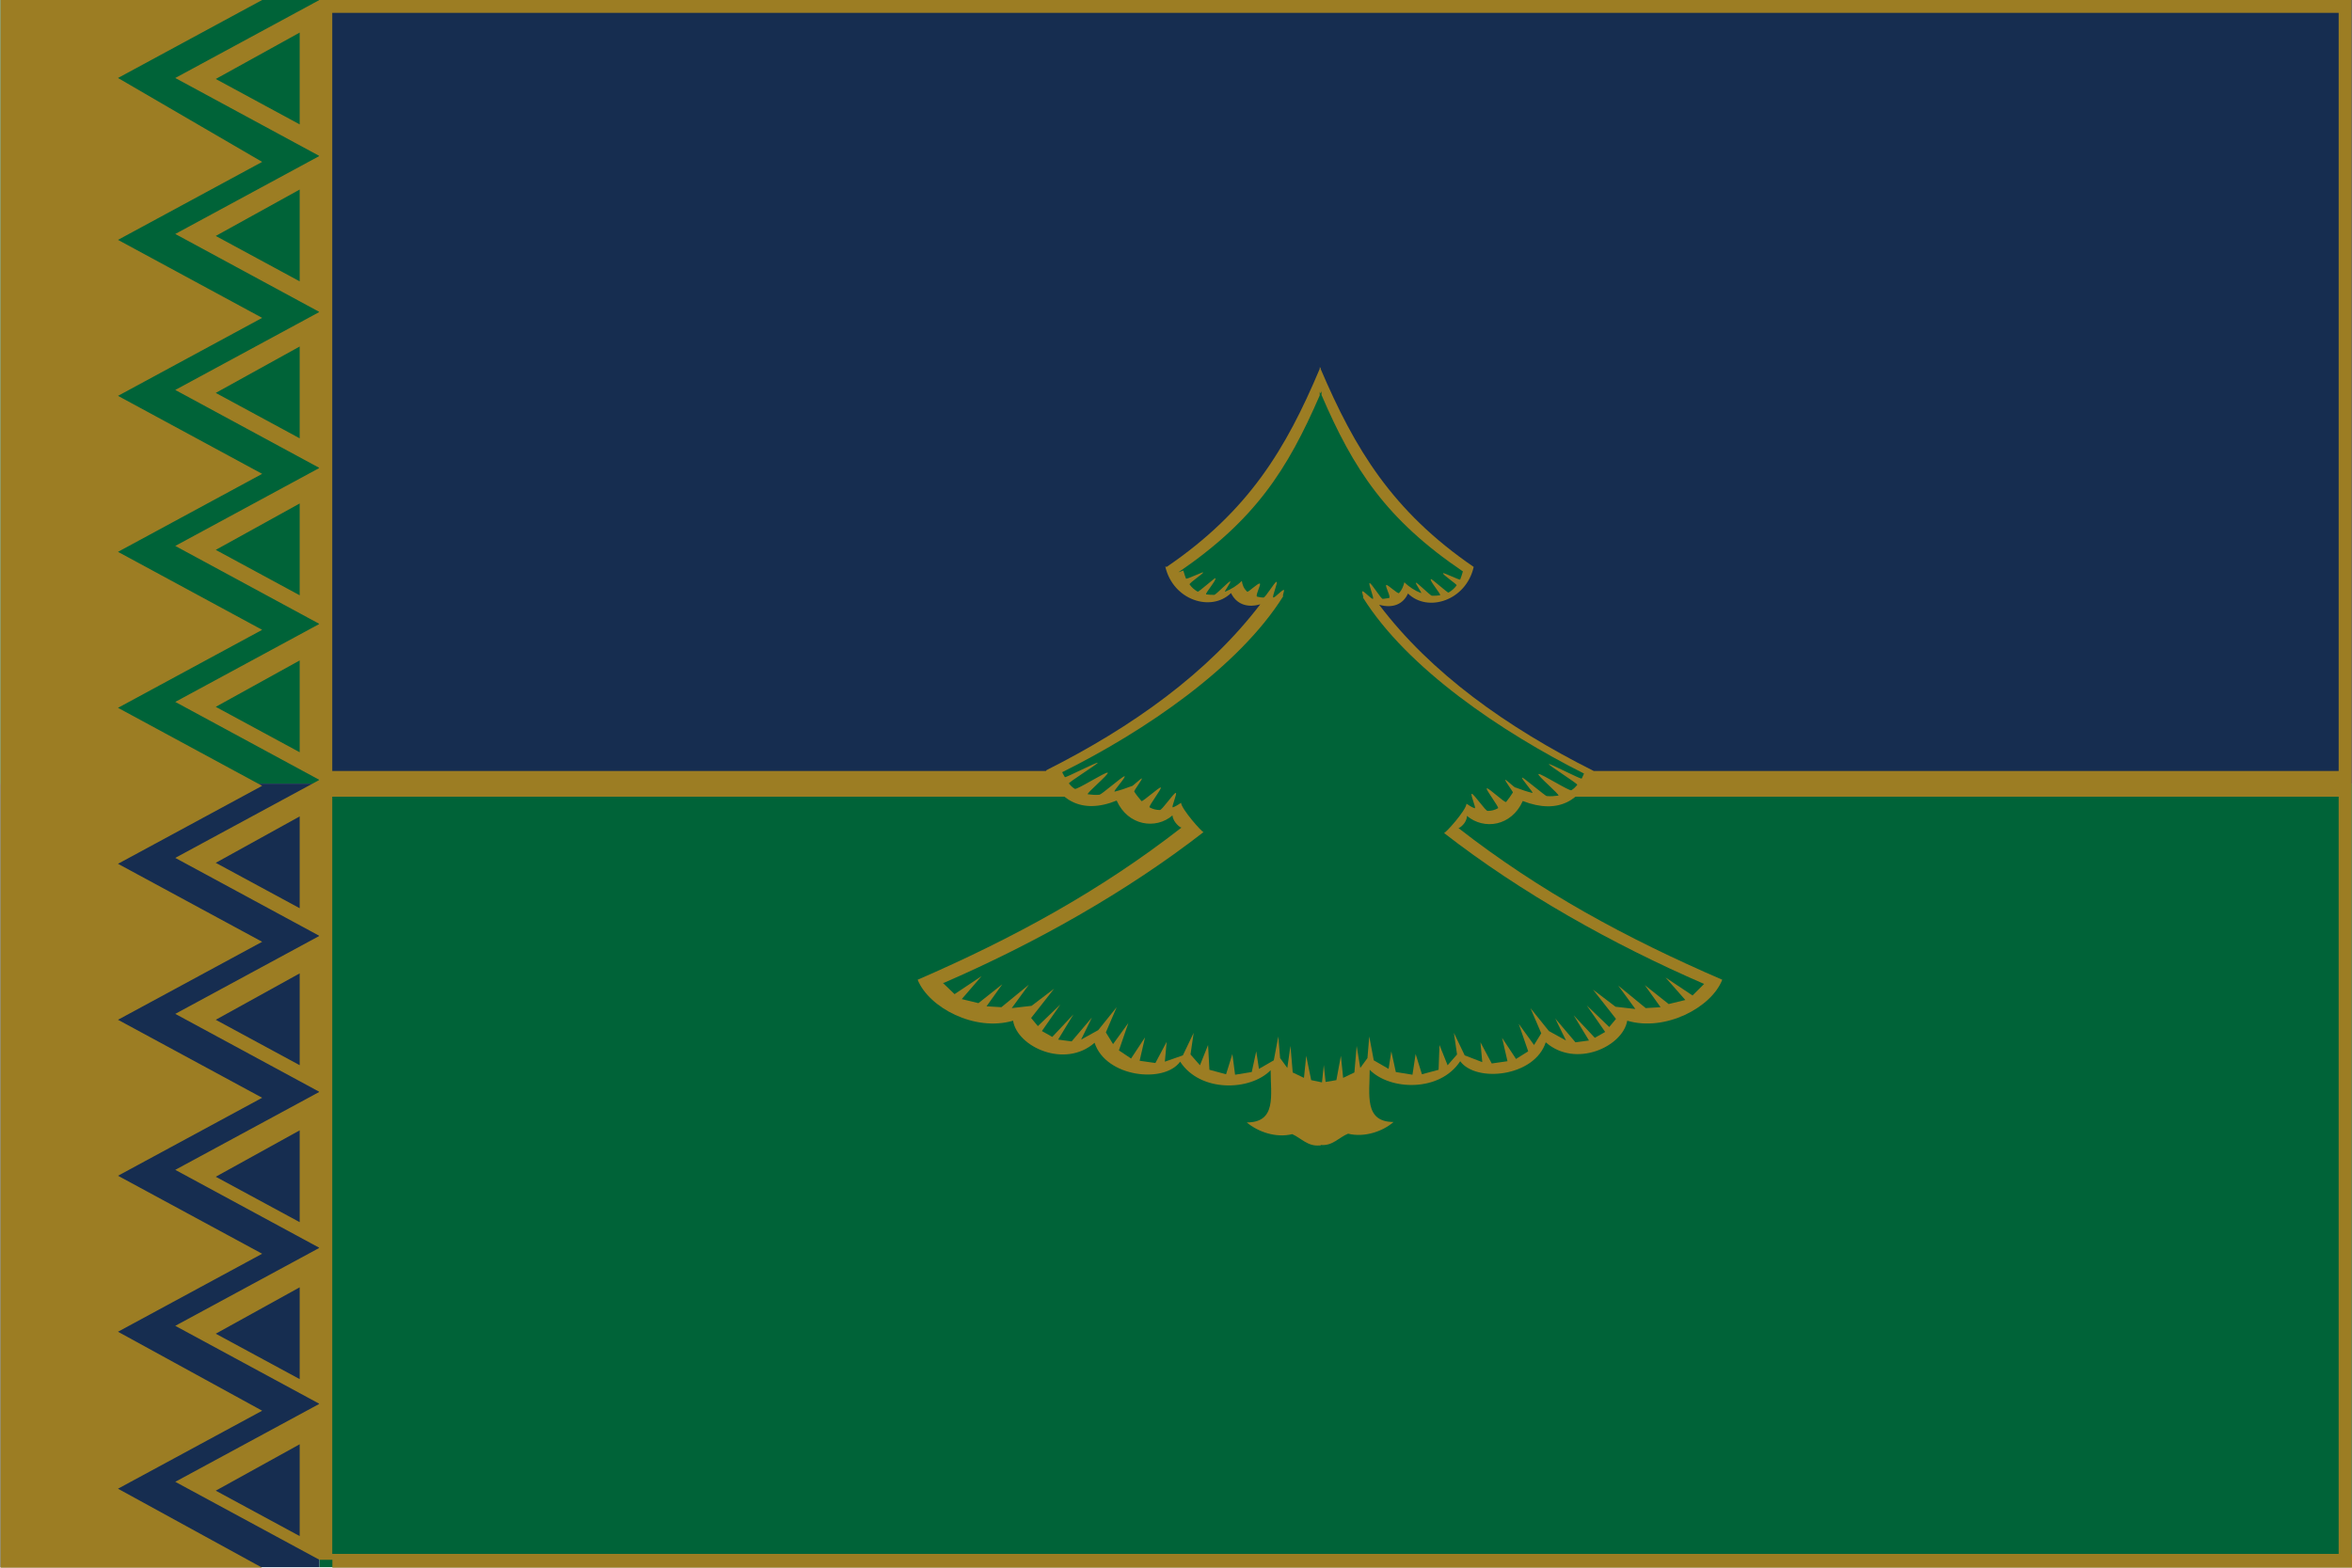 <svg height="600" viewBox="0 0 238.1 158.8" width="900" xmlns="http://www.w3.org/2000/svg"><g fill-rule="evenodd"><path d="m-238.125 0h205.836v79.375h-205.836z" fill="#162d50" stroke-width=".455" transform="scale(-1 1)"/><path d="m-238.125 79.375h205.836v79.375h-205.836z" fill="#006338" stroke-width=".455" transform="scale(-1 1)"/><path d="m0 0h32.289v79.375h-32.289z" fill="#006338" stroke-width=".18"/><path d="m0 79.375h32.289v79.375h-32.289z" fill="#162d50" stroke-width=".18"/><path d="m33.612 157.427h205.246v2.26h-205.246z" fill="#9c7d23" stroke-width="3.396"/></g><path d="m0 0v158.8h26.5l-14.6-8 14.6-7.9-14.6-8 14.6-7.9-14.6-7.9 14.6-7.9-14.6-7.9 14.6-7.9-14.6-7.9 14.6-7.9-14.6-7.9 14.6-7.9-14.6-7.9 14.6-7.9-14.6-7.9 14.6-7.9-14.6-7.9 14.6-7.9-14.6-8.5 14.6-7.9zm32.3 0-14.6 7.9 14.6 7.9-14.6 7.9 14.6 7.9-14.6 7.9 14.6 7.9-14.6 7.9 14.6 7.9-14.6 7.9 14.6 7.9-14.6 7.9 14.6 7.9-14.6 7.9 14.6 7.9-14.6 7.9 14.6 7.9-14.6 7.9 14.6 7.9-14.6 7.9 14.6 7.9h1.3 203.2 1.3v-78.6-79.4h-1.3-203.2zm1.3 1.3h203.2v76.8h-203.2zm-3.3 2v9.3l-8.5-4.6zm0 15.9v9.3l-8.5-4.6zm0 15.9v9.3l-8.5-4.6zm0 15.9v9.3l-8.5-4.6zm0 15.9v9.3l-8.5-4.6zm3.3 13.8h203.2v76.7h-203.2zm-3.3 2v9.3l-8.5-4.6zm0 15.9v9.3l-8.5-4.6zm0 15.9v9.3l-8.5-4.6zm0 15.9v9.3l-8.5-4.6zm0 15.9v9.3l-8.5-4.6z" fill="#9c7d23" stroke-width=".087"/><g clip-rule="evenodd" fill-rule="evenodd" transform="matrix(.456 0 0 .456 43.043 -26.978)"><path d="m164.6 185.1c18.2-12.4 26.5-26.2 34-44 0-.1 0-.3 0-.4 0 .1.1.2.1.2 0-.1.1-.1.1-.2v.4c7.6 17.8 15.9 31.6 34 44-1.7 7.5-10.2 10.2-14.6 5.9-1 2.3-3.3 3.4-6.4 2.5 11.5 15.2 28.3 27.2 47.6 36.9-2.7 6.5-7.7 9.8-15.7 6.7-2.5 5.6-8.6 6.5-12.4 3.3 0 1.6-1.7 2.8-1.9 2.7 18.1 14.1 37.3 24.5 58.6 33.7-2.4 6.2-12.7 11.6-21.1 9.1-1 5.8-11.5 10.6-18.1 4.8-2.5 7.7-15.5 9-19 4.2-4.5 6.9-15.6 6.5-20.1 1.9 0 5.5-1.3 11.6 5.3 11.6-2.4 2.1-6.5 3.5-10.1 2.6-2 .8-3.5 2.8-6.1 2.5v.1h-.1v.1h-.1s0 0 0-.1c-2.6.3-4.1-1.6-6.1-2.5-3.6.9-7.6-.5-10.1-2.6 6.7 0 5.3-6.1 5.3-11.6-4.5 4.6-15.6 5-20.1-1.9-3.5 4.9-16.5 3.5-19-4.2-6.6 5.8-17.2.9-18.1-4.9-8.5 2.5-18.7-2.9-21.2-9.1 21.2-9.2 40.5-19.7 58.6-33.8-.2.1-1.9-1.2-2-2.7-3.7 3.2-9.9 2.3-12.4-3.3-7.9 3.2-13-.2-15.7-6.7 19.3-9.7 36-21.7 47.6-36.9-3.1.9-5.4-.2-6.5-2.5-4.4 4.3-12.9 1.6-14.6-5.9" fill="#9c7d23"/><path d="m167.2 186.3c17-11.6 24.2-22.7 31.4-39.3 0-.3 0-.5 0-.8.1.1.1.3.2.4v-.1c.1-.1.1-.3.2-.4v.8c7.1 16.5 14.3 27.6 31.4 39.2-.2.7-.4 1.3-.6 1.8-.1.2-3.7-1.6-3.8-1.4-.2.3 3.2 2.5 3 2.7-.5.7-1.1 1.2-1.8 1.6-.2.1-3.7-3.1-3.9-3-.5.2 2.5 3.6 2 3.6-.6.1-1.2.1-1.8.1-.4-.1-3.1-2.8-3.5-2.9s1.5 2.5 1.1 2.3c-1.3-.5-2.6-1.3-3.7-2.4-.2.8-.5 1.7-1.2 2.4-.2.3-2.5-1.9-2.8-1.8-.4.2 1.1 2.7.6 2.9-.4.1-.9.1-1.4.2-.4 0-2.5-3.5-2.9-3.5s1.1 3.5.7 3.5-1.8-1.6-2.3-1.7c-.3 0 .4 1.5.1 1.4 9.9 15.8 30.8 29.9 49.1 39.1-.2.4-.3.7-.5 1.1-.1.3-7.1-3.4-7.3-3.2s6.5 4.4 6.3 4.6c-.4.5-.8.9-1.3 1.2-.4.3-6.8-3.8-7.3-3.6s4.9 4.7 4.4 4.8c-.8.1-1.7.2-2.6.1-.4-.1-5-4-5.4-4.1-.6-.1 2.8 3.6 2.2 3.4-1.2-.3-2.4-.7-3.7-1.2-.1.2-2.2-1.9-2.3-1.7s1.8 2.7 1.7 2.8c-.5.8-1 1.5-1.5 2.1-.3.3-4-3.3-4.3-3-.3.2 2.8 4.2 2.5 4.4-.7.4-1.5.6-2.3.6-.5 0-3-3.7-3.5-3.8s1.1 3.4.6 3.2c-.6-.2-1.2-.6-1.8-1-.1 1.5-4.7 6.6-5 6.5 17.1 13.3 37.6 24.8 57.7 33.5h.1l-2.6 2.6-6-4 4.4 5-3.7.9-5.3-4.2 3.5 4.9-3.3.2-6.1-5 3.8 5.2-4.4-.5-5-3.8 5.1 6.5-1.5 1.8-5-4.8 4.1 5.9-2.3 1.3-4.7-5 3.4 5.6-3 .4-4.5-5.3 2.4 4.9-3.8-2.1-4.1-5.1 2.4 5.6-1.6 2.6-3.4-4.7 2.1 6.1-2.7 1.7-3.1-4.7 1.2 5.2-3.5.5-2.5-4.7.4 4.4-3.9-1.5-2.4-5 .7 4.8-2.1 2.4-1.8-4.5-.2 5.5-3.7 1-1.4-4.5-.7 4.6-3.7-.6-1-4.6-.6 3.9-3.3-1.9-1-5.3-.4 4.8-1.6 2.2-.8-4.9-.5 5.9-2.5 1.2-.5-4.9-1 5.4-2.4.4-.4-3.8v.1l-.4 3.8-2.4-.5-1.1-5.4-.5 4.9-2.5-1.2-.5-5.9-.7 4.9-1.6-2.2-.4-4.8-1 5.3-3.3 1.9-.6-3.9-1 4.6-3.7.6-.6-4.6-1.4 4.5-3.7-1-.3-5.5-1.8 4.5-2.1-2.4.7-4.8-2.4 5-4 1.4.4-4.4-2.5 4.7-3.5-.5 1.2-5.2-3.1 4.7-2.7-1.8 2.1-6.1-3.4 4.7-1.6-2.6 2.4-5.6-4.1 5.1-3.8 2.1 2.4-4.9-4.5 5.3-3-.4 3.4-5.6-4.7 5-2.3-1.3 4.1-5.9-5 4.8-1.5-1.8 5.1-6.5-5 3.8-4.4.5 3.8-5.2-6.1 5-3.3-.2 3.5-4.9-5.3 4.2-3.7-.9 4.4-5.1-6 4-2.6-2.5h.2c20.1-8.7 40.6-20.2 57.7-33.5-.3.1-4.9-5.1-5-6.5-.6.4-1.2.8-1.8 1-.5.2 1.1-3.3.6-3.2s-3 3.8-3.5 3.8c-.8 0-1.6-.2-2.3-.6-.3-.2 2.8-4.2 2.5-4.4s-4.1 3.3-4.3 3c-.5-.6-1.1-1.3-1.6-2.1-.1-.2 1.8-2.7 1.7-2.9s-2.2 1.9-2.3 1.7c-1.3.5-2.5.9-3.7 1.2-.7.2 2.8-3.5 2.1-3.4-.5.1-5 4-5.5 4.1-.9.1-1.8 0-2.6-.1-.5-.1 4.9-4.6 4.4-4.8s-6.9 3.9-7.3 3.6c-.5-.3-.9-.7-1.3-1.2-.2-.2 6.5-4.4 6.4-4.6-.2-.2-7.2 3.4-7.3 3.2-.2-.3-.4-.7-.6-1.1 18.3-9.1 39.2-23.3 49.1-39.1-.3 0 .4-1.4.1-1.4-.5.1-1.9 1.7-2.3 1.7s1.1-3.5.7-3.5-2.5 3.6-2.9 3.5c-.5 0-1-.1-1.4-.2-.5-.1.9-2.7.6-2.9-.4-.2-2.6 2-2.8 1.8-.8-.7-1.1-1.6-1.2-2.4-1.1 1.1-2.3 1.8-3.7 2.4-.4.2 1.5-2.4 1.1-2.3s-3.1 2.9-3.5 3c-.6 0-1.2 0-1.8-.1-.5 0 2.5-3.4 2-3.6-.1-.1-3.7 3.1-3.9 3-.7-.4-1.3-.9-1.8-1.6-.2-.3 3.2-2.5 3-2.7-.1-.1-3.7 1.6-3.8 1.4-.2-.5-.4-1.1-.6-1.8" fill="#006338"/></g></svg>